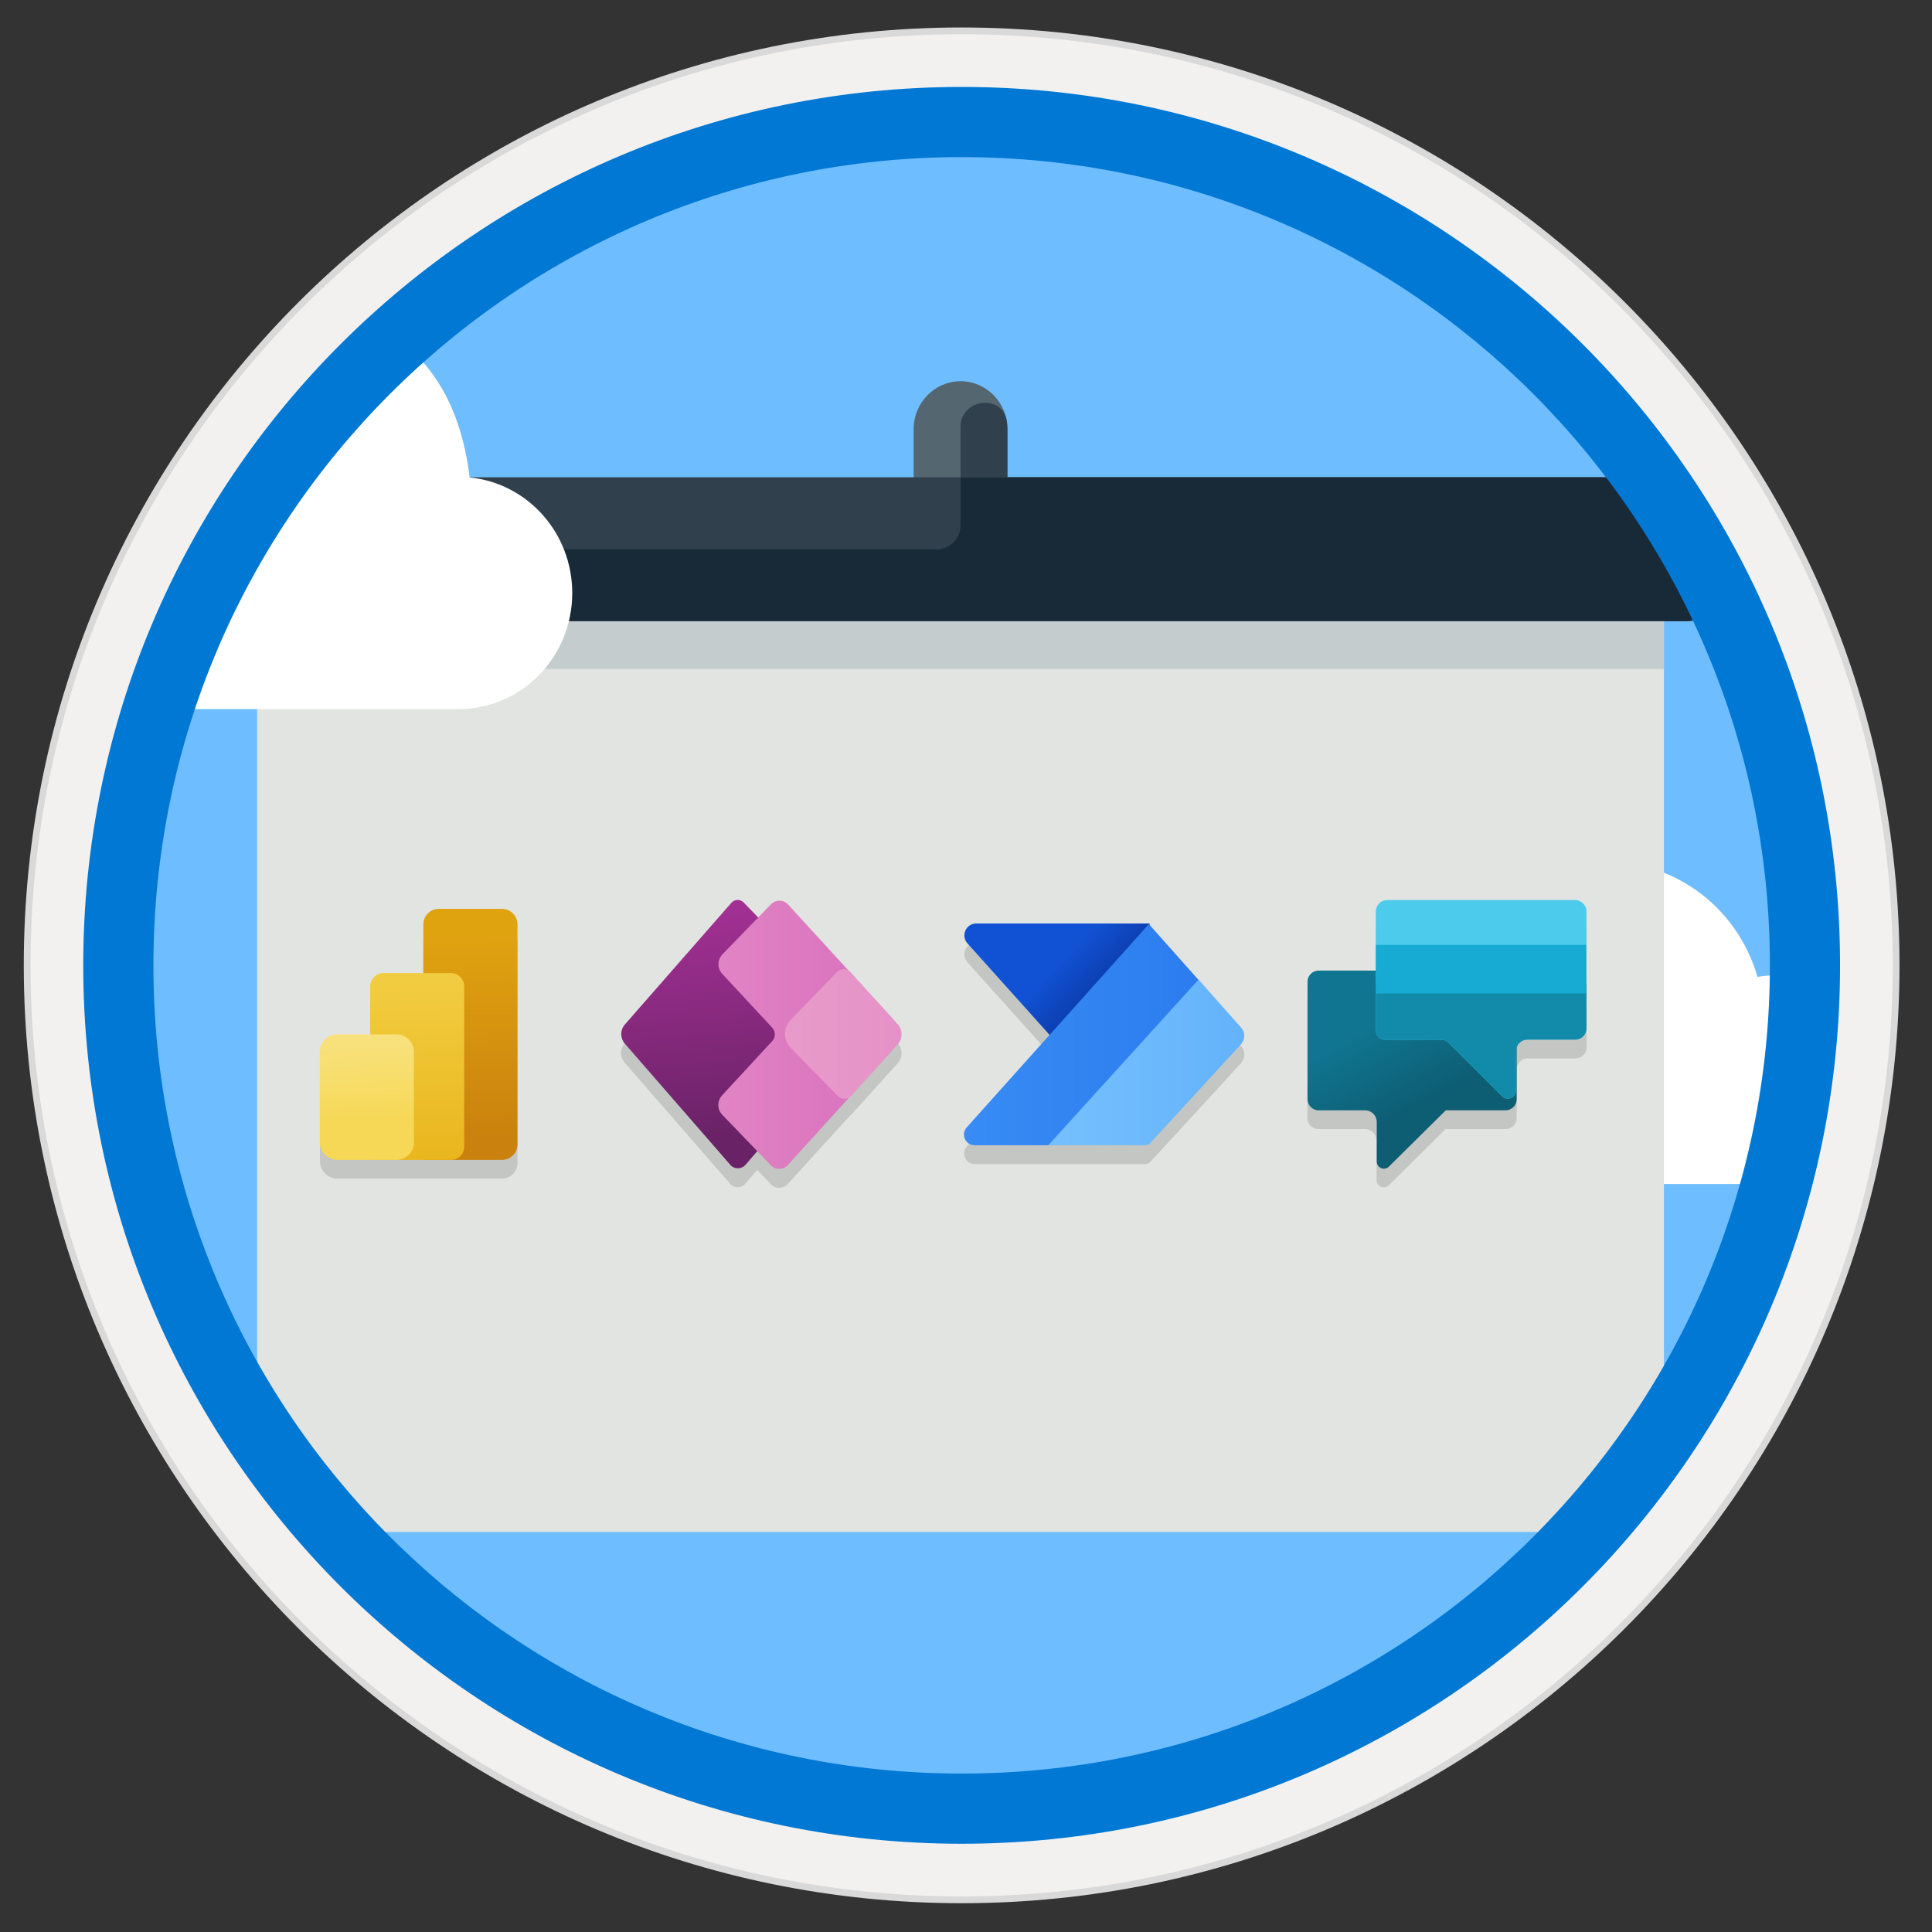 <svg width="103" height="103" viewBox="0 0 103 103" fill="none" xmlns="http://www.w3.org/2000/svg">
<rect x="0" y="0" width="103" height="103" fill="#333333" stroke="none"/>
<path d="M51.268 98.274C25.418 98.274 4.458 77.324 4.458 51.464C4.458 25.604 25.418 4.654 51.268 4.654C77.118 4.654 98.078 25.614 98.078 51.464C98.078 77.314 77.118 98.274 51.268 98.274Z" fill="#6EBDFF"/>
<path fill-rule="evenodd" clip-rule="evenodd" d="M51.268 1.465C78.878 1.465 101.268 23.855 101.268 51.465C101.268 79.075 78.878 101.465 51.268 101.465C23.658 101.465 1.268 79.075 1.268 51.465C1.268 23.855 23.658 1.465 51.268 1.465ZM51.268 97.225C76.538 97.225 97.028 76.735 97.028 51.465C97.028 26.195 76.538 5.705 51.268 5.705C25.998 5.705 5.508 26.195 5.508 51.465C5.508 76.735 25.998 97.225 51.268 97.225Z" fill="#D9D9D9"/>
<path d="M85.648 63.124H94.548C97.548 63.124 99.988 60.634 99.988 57.564C99.988 54.494 97.548 52.004 94.548 52.004C94.268 52.004 93.998 52.024 93.698 52.084C92.648 48.434 89.368 45.934 85.648 45.944C81.008 45.944 77.238 49.794 77.238 54.544C77.238 59.264 81.008 63.124 85.648 63.124Z" fill="white"/>
<path fill-rule="evenodd" clip-rule="evenodd" d="M88.708 33.114V79.114C88.708 80.524 87.578 81.674 86.208 81.674H16.208C14.828 81.674 13.708 80.514 13.708 79.114V33.114H88.708V33.114Z" fill="#E1E4E1"/>
<path fill-rule="evenodd" clip-rule="evenodd" d="M51.208 28.004C49.828 28.004 48.708 26.864 48.708 25.444V22.884C48.708 21.474 49.828 20.324 51.208 20.324C52.588 20.324 53.708 21.464 53.708 22.884V25.444C53.708 26.854 52.588 28.004 51.208 28.004Z" fill="#546670"/>
<path fill-rule="evenodd" clip-rule="evenodd" d="M91.208 31.834C91.208 32.544 90.648 33.114 89.958 33.114H12.458C11.768 33.114 11.208 32.544 11.208 31.834V26.724C11.208 26.014 11.768 25.444 12.458 25.444H89.958C90.648 25.444 91.208 26.014 91.208 26.724V31.834Z" fill="#30404D"/>
<path fill-rule="evenodd" clip-rule="evenodd" d="M13.708 35.664H88.708V33.105H13.708V35.664V35.664Z" fill="#C5CCCD"/>
<path fill-rule="evenodd" clip-rule="evenodd" d="M12.458 33.114H89.958C90.648 33.114 91.208 32.544 91.208 31.834V26.724C91.208 26.014 90.648 25.444 89.958 25.444H51.208V28.004C51.208 28.714 50.648 29.284 49.958 29.284H11.208V31.844C11.208 32.534 11.768 33.114 12.458 33.114Z" fill="#182A37"/>
<path fill-rule="evenodd" clip-rule="evenodd" d="M51.208 22.764V25.444H53.708V22.884C53.708 22.744 53.698 22.594 53.678 22.454C53.428 20.964 51.208 21.254 51.208 22.764Z" fill="#30404D"/>
<path d="M24.468 37.804H5.638C5.978 38.144 8.088 36.504 8.088 33.084C8.088 30.434 8.828 30.454 9.498 28.714C10.508 26.344 16.498 20.174 16.928 19.714C18.398 18.134 18.388 16.774 19.458 17.174C22.668 18.404 24.548 21.364 25.038 25.454C28.138 25.764 30.508 28.424 30.508 31.614C30.508 35.034 27.808 37.794 24.468 37.804Z" fill="white"/>
<path opacity="0.15" d="M47.878 55.655L47.648 55.405C47.638 55.385 47.628 55.365 47.608 55.345L45.538 53.075L45.328 52.845C45.328 52.845 45.328 52.845 45.318 52.845L42.008 49.225C41.768 48.965 41.358 48.965 41.108 49.215L40.418 49.925L39.638 49.125C39.458 48.935 39.148 48.945 38.978 49.145L33.298 55.635C33.048 55.925 33.048 56.355 33.298 56.645L38.928 63.115C39.138 63.355 39.518 63.355 39.728 63.115L40.368 62.375L41.098 63.135C41.348 63.395 41.758 63.385 41.998 63.125L45.308 59.485C45.328 59.465 45.348 59.465 45.368 59.445L47.868 56.675C48.128 56.365 48.128 55.935 47.878 55.655Z" fill="#1F1D20"/>
<path opacity="0.15" d="M84.578 51.374V49.594C84.578 49.264 84.308 48.984 83.968 48.984H73.958C73.618 48.984 73.348 49.254 73.348 49.594V51.374V52.744H70.288C69.968 52.744 69.698 53.004 69.698 53.334V59.604C69.698 59.924 69.958 60.194 70.288 60.194H72.768C73.108 60.194 73.388 60.474 73.388 60.814V62.924C73.388 63.264 73.798 63.434 74.038 63.194L77.068 60.194H80.268C80.588 60.194 80.858 59.934 80.858 59.604V56.924C80.908 56.644 81.138 56.424 81.438 56.424H83.998C84.318 56.424 84.588 56.164 84.588 55.834V53.964L84.578 51.374Z" fill="#1F1D20"/>
<path opacity="0.15" d="M66.168 55.784L63.898 53.224L63.888 53.234L61.288 50.304V50.244H52.048C51.498 50.244 51.208 50.894 51.578 51.304L55.958 56.184L51.548 61.114C51.218 61.484 51.478 62.064 51.978 62.064H56.038H61.058C61.168 62.064 61.268 62.024 61.338 61.934L66.168 56.674C66.388 56.414 66.398 56.034 66.168 55.784Z" fill="#1F1D20"/>
<path opacity="0.15" d="M26.768 49.455H23.388C22.938 49.455 22.568 49.825 22.568 50.275V52.875H20.458C20.068 52.875 19.748 53.195 19.748 53.585V56.145H17.988C17.478 56.145 17.058 56.565 17.058 57.075V61.905C17.058 62.415 17.478 62.835 17.988 62.835H19.748H22.568H24.048H26.768C27.218 62.835 27.588 62.465 27.588 62.015V50.275C27.588 49.825 27.218 49.455 26.768 49.455Z" fill="#1F1D20"/>
<path d="M40.998 49.505L39.648 48.115C39.468 47.925 39.158 47.935 38.988 48.135L33.308 54.625C33.058 54.915 33.058 55.345 33.308 55.635L38.938 62.105C39.148 62.345 39.528 62.345 39.738 62.105L41.418 60.165L41.608 50.175L40.998 49.505Z" fill="url(#paint0_linear)"/>
<path d="M47.608 54.335L42.008 48.215C41.768 47.955 41.358 47.955 41.108 48.205L38.518 50.875C38.238 51.165 38.228 51.625 38.508 51.925L41.158 54.775C41.358 54.985 41.358 55.305 41.158 55.515L38.498 58.395C38.228 58.685 38.228 59.145 38.508 59.435L41.098 62.125C41.348 62.385 41.758 62.375 41.998 62.115L47.598 55.945C48.028 55.485 48.028 54.795 47.608 54.335Z" fill="url(#paint1_linear)"/>
<path d="M47.878 55.655L45.378 58.425C45.188 58.635 44.858 58.645 44.668 58.435L42.158 55.865C41.748 55.445 41.748 54.785 42.158 54.365L44.628 51.815C44.828 51.615 45.158 51.615 45.338 51.825L47.888 54.635C48.128 54.935 48.128 55.365 47.878 55.655Z" fill="url(#paint2_linear)"/>
<path d="M70.298 51.744C69.978 51.744 69.708 52.004 69.708 52.334V58.604C69.708 58.924 69.968 59.194 70.298 59.194H72.778C73.118 59.194 73.398 59.474 73.398 59.814V61.924C73.398 62.264 73.808 62.434 74.048 62.194L77.078 59.194H80.268C80.588 59.194 80.858 58.934 80.858 58.604V51.744H70.298Z" fill="url(#paint3_linear)"/>
<path d="M83.968 47.984H73.958C73.618 47.984 73.348 48.254 73.348 48.594V54.934C73.348 55.214 73.568 55.434 73.848 55.434H76.868C76.998 55.434 77.118 55.484 77.208 55.574L80.078 58.444C80.358 58.724 80.828 58.524 80.828 58.134V56.024C80.828 55.694 81.098 55.424 81.428 55.424H83.988C84.308 55.424 84.578 55.164 84.578 54.834V48.584C84.578 48.264 84.308 47.984 83.968 47.984Z" fill="#4CCBED"/>
<path d="M84.578 52.425H73.348V54.935C73.348 55.215 73.568 55.435 73.848 55.435H76.868C76.998 55.435 77.118 55.485 77.208 55.575L80.078 58.445C80.358 58.725 80.828 58.525 80.828 58.135V56.025C80.828 55.695 81.098 55.425 81.428 55.425H83.988C84.308 55.425 84.578 55.165 84.578 54.835V52.425Z" fill="#128AA9"/>
<path d="M84.578 50.374H73.348V52.964H84.568V50.374H84.578Z" fill="#17AAD2"/>
<path d="M61.298 53.074L56.558 55.844L51.578 50.294C51.208 49.884 51.498 49.234 52.048 49.234H61.288L61.298 53.074Z" fill="url(#paint4_linear)"/>
<path d="M63.918 52.265L61.248 49.265L51.538 60.105C51.208 60.475 51.468 61.055 51.968 61.055H56.028L63.918 52.265Z" fill="url(#paint5_linear)"/>
<path d="M66.168 54.785L63.898 52.225L55.888 61.055H61.048C61.158 61.055 61.258 61.015 61.328 60.935L66.158 55.675C66.388 55.415 66.398 55.035 66.168 54.785Z" fill="url(#paint6_linear)"/>
<path d="M26.768 61.835H22.568V49.275C22.568 48.825 22.938 48.455 23.388 48.455H26.768C27.218 48.455 27.588 48.825 27.588 49.275V61.015C27.588 61.465 27.218 61.835 26.768 61.835Z" fill="url(#paint7_linear)"/>
<path d="M24.048 61.835H19.738V52.585C19.738 52.195 20.058 51.875 20.448 51.875H24.038C24.428 51.875 24.748 52.195 24.748 52.585V61.125C24.758 61.515 24.438 61.835 24.048 61.835Z" fill="url(#paint8_linear)"/>
<path d="M21.138 61.836H17.978C17.468 61.836 17.048 61.416 17.048 60.906V56.075C17.048 55.566 17.468 55.145 17.978 55.145H21.138C21.648 55.145 22.068 55.566 22.068 56.075V60.906C22.068 61.416 21.648 61.836 21.138 61.836Z" fill="url(#paint9_linear)"/>
<path fill-rule="evenodd" clip-rule="evenodd" d="M97.168 51.464C97.168 76.814 76.618 97.364 51.268 97.364C25.918 97.364 5.368 76.814 5.368 51.464C5.368 26.114 25.918 5.564 51.268 5.564C76.618 5.564 97.168 26.114 97.168 51.464ZM51.268 1.824C78.688 1.824 100.908 24.044 100.908 51.464C100.908 78.884 78.678 101.104 51.268 101.104C23.848 101.104 1.628 78.874 1.628 51.464C1.628 24.044 23.848 1.824 51.268 1.824Z" fill="#F2F1F0"/>
<path fill-rule="evenodd" clip-rule="evenodd" d="M94.358 51.465C94.358 75.265 75.068 94.555 51.268 94.555C27.468 94.555 8.178 75.265 8.178 51.465C8.178 27.665 27.468 8.375 51.268 8.375C75.068 8.375 94.358 27.665 94.358 51.465ZM51.268 4.635C77.128 4.635 98.098 25.605 98.098 51.465C98.098 77.325 77.128 98.295 51.268 98.295C25.408 98.295 4.438 77.325 4.438 51.465C4.438 25.605 25.398 4.635 51.268 4.635Z" fill="#0078D4"/>
<defs>
<linearGradient id="paint0_linear" x1="37.004" y1="48.509" x2="38.046" y2="60.758" gradientUnits="userSpaceOnUse">
<stop stop-color="#A23093"/>
<stop offset="1" stop-color="#692266"/>
</linearGradient>
<linearGradient id="paint1_linear" x1="38.301" y1="55.164" x2="47.922" y2="55.164" gradientUnits="userSpaceOnUse">
<stop stop-color="#E184C4"/>
<stop offset="1" stop-color="#D76EBC"/>
</linearGradient>
<linearGradient id="paint2_linear" x1="41.843" y1="55.134" x2="48.069" y2="55.134" gradientUnits="userSpaceOnUse">
<stop stop-color="#E89BCA"/>
<stop offset="1" stop-color="#E591C8"/>
</linearGradient>
<linearGradient id="paint3_linear" x1="73.691" y1="52.272" x2="76.981" y2="58.428" gradientUnits="userSpaceOnUse">
<stop stop-color="#107590"/>
<stop offset="0.279" stop-color="#107590"/>
<stop offset="0.987" stop-color="#0D5D73"/>
</linearGradient>
<linearGradient id="paint4_linear" x1="52.034" y1="46.057" x2="62.807" y2="56.193" gradientUnits="userSpaceOnUse">
<stop offset="0.46" stop-color="#1152D4"/>
<stop offset="0.616" stop-color="#0D3FB3"/>
</linearGradient>
<linearGradient id="paint5_linear" x1="51.398" y1="55.154" x2="63.921" y2="55.154" gradientUnits="userSpaceOnUse">
<stop stop-color="#388CF4"/>
<stop offset="1" stop-color="#2C7CEF"/>
</linearGradient>
<linearGradient id="paint6_linear" x1="55.888" y1="56.636" x2="66.337" y2="56.636" gradientUnits="userSpaceOnUse">
<stop stop-color="#76C0FD"/>
<stop offset="1" stop-color="#63B2FB"/>
</linearGradient>
<linearGradient id="paint7_linear" x1="25.018" y1="49.677" x2="25.125" y2="60.782" gradientUnits="userSpaceOnUse">
<stop offset="0.008" stop-color="#E0A310"/>
<stop offset="1" stop-color="#CA810E"/>
</linearGradient>
<linearGradient id="paint8_linear" x1="22.113" y1="52.258" x2="22.434" y2="64.002" gradientUnits="userSpaceOnUse">
<stop offset="0.008" stop-color="#F2CC40"/>
<stop offset="1" stop-color="#E7B116"/>
</linearGradient>
<linearGradient id="paint9_linear" x1="19.436" y1="55.664" x2="19.756" y2="63.244" gradientUnits="userSpaceOnUse">
<stop stop-color="#F8E17B"/>
<stop offset="0.53" stop-color="#F6D856"/>
<stop offset="1" stop-color="#F6D856"/>
</linearGradient>
</defs>
</svg>
